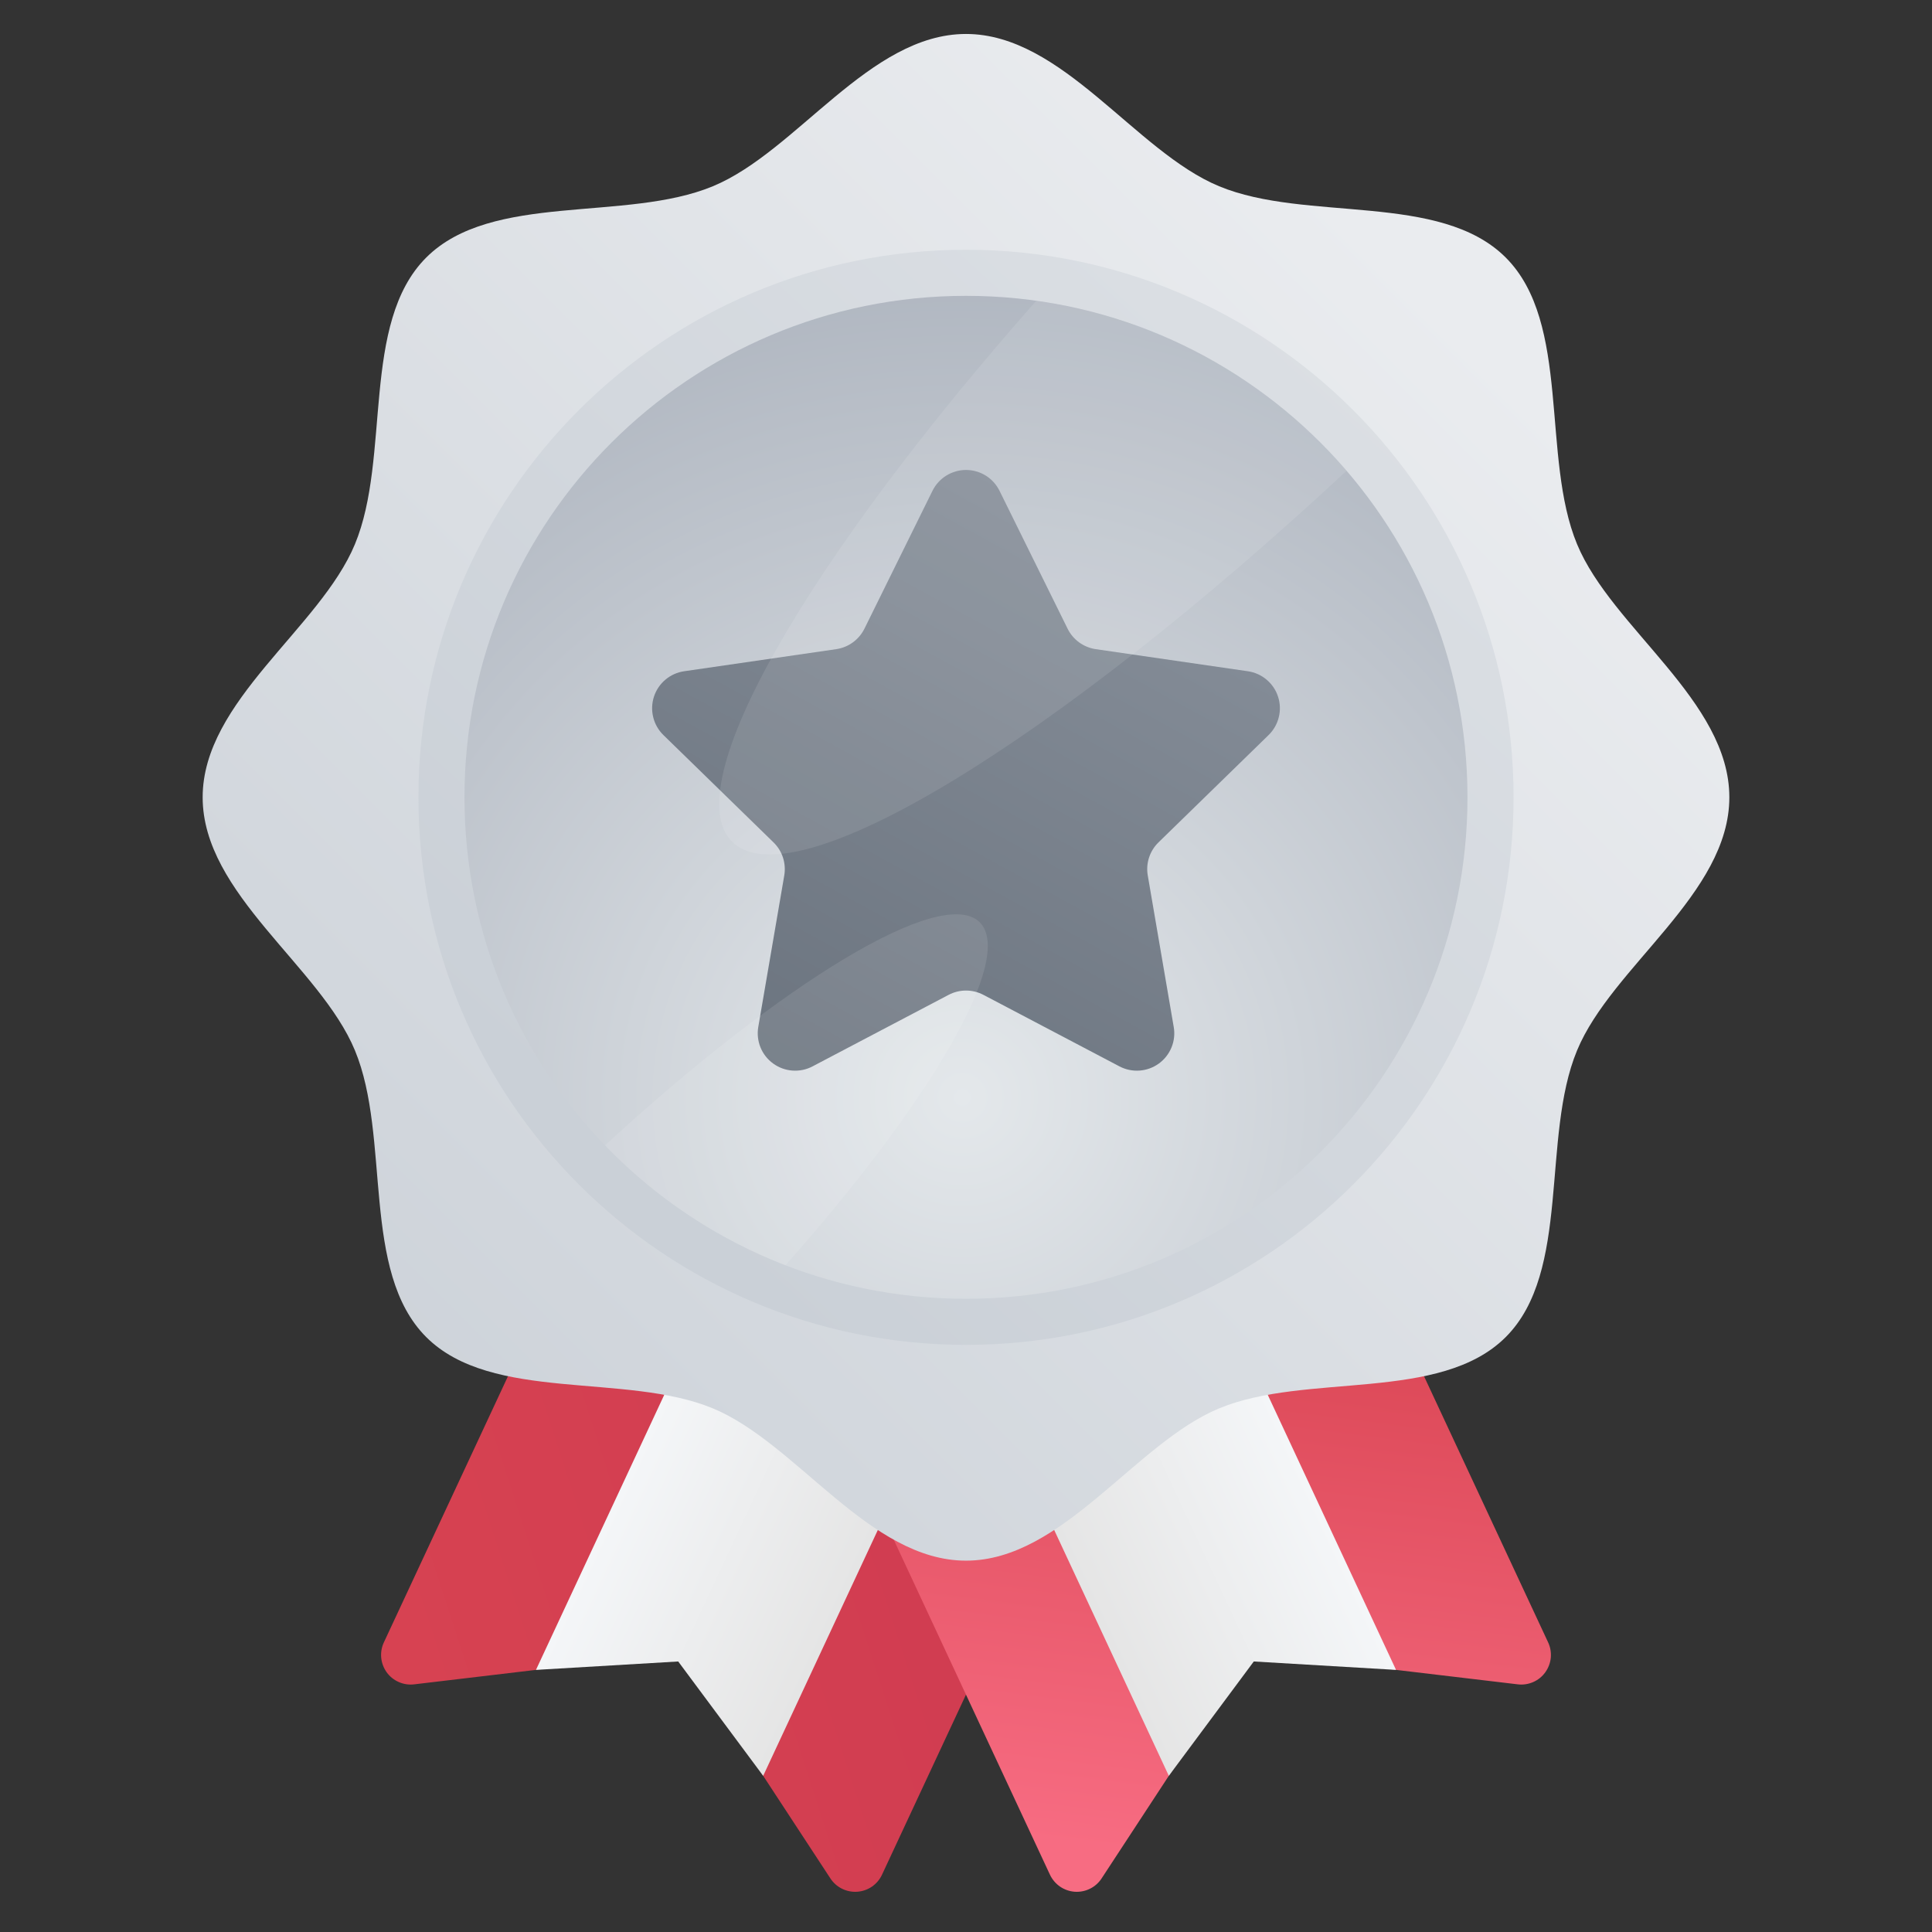 <svg width="48" height="48" viewBox="0 0 48 48" fill="none" xmlns="http://www.w3.org/2000/svg">
<rect x="0" y="0" width="48" height="48" fill="#333333" stroke="none"/>
<path d="M17.742 23.209L30.119 28.981L21.913 46.577C21.858 46.695 21.772 46.797 21.664 46.872C21.556 46.946 21.43 46.99 21.299 47C21.168 47.009 21.037 46.983 20.92 46.925C20.802 46.867 20.703 46.779 20.631 46.669L16.954 41.056L10.291 41.847C10.16 41.863 10.028 41.843 9.908 41.79C9.788 41.738 9.684 41.654 9.607 41.548C9.531 41.441 9.484 41.317 9.471 41.186C9.459 41.056 9.481 40.924 9.537 40.805L17.742 23.209Z" fill="url(#paint0_linear_4020_54214)"/>
<path d="M18.961 44.12L16.85 41.279L13.316 41.488L21.108 24.779L26.753 27.412L18.961 44.12Z" fill="url(#paint1_linear_4020_54214)"/>
<path d="M30.258 23.209L17.881 28.981L26.086 46.577C26.142 46.695 26.228 46.797 26.336 46.872C26.444 46.946 26.57 46.99 26.701 47C26.831 47.009 26.962 46.983 27.08 46.925C27.198 46.867 27.297 46.779 27.369 46.669L31.046 41.056L37.709 41.847C37.839 41.863 37.971 41.843 38.092 41.79C38.212 41.738 38.316 41.654 38.392 41.548C38.469 41.441 38.516 41.317 38.529 41.186C38.541 41.056 38.519 40.924 38.463 40.805L30.258 23.209Z" fill="url(#paint2_linear_4020_54214)"/>
<path d="M29.039 44.12L31.15 41.279L34.684 41.488L26.892 24.779L21.248 27.412L29.039 44.12Z" fill="url(#paint3_linear_4020_54214)"/>
<path d="M42.965 19.809C42.965 22.208 40.047 24.01 39.182 26.097C38.285 28.26 39.04 31.589 37.41 33.219C35.78 34.849 32.451 34.094 30.288 34.991C28.201 35.856 26.399 38.774 24 38.774C21.6 38.774 19.798 35.856 17.712 34.991C15.549 34.094 12.22 34.849 10.589 33.219C8.959 31.589 9.715 28.26 8.818 26.097C7.953 24.01 5.035 22.208 5.035 19.809C5.035 17.41 7.953 15.607 8.818 13.521C9.715 11.358 8.959 8.029 10.589 6.399C12.22 4.768 15.549 5.524 17.712 4.627C19.798 3.762 21.6 0.844 24 0.844C26.399 0.844 28.201 3.762 30.288 4.627C32.451 5.524 35.78 4.768 37.41 6.399C39.04 8.029 38.285 11.358 39.182 13.521C40.047 15.607 42.965 17.41 42.965 19.809Z" fill="url(#paint4_linear_4020_54214)"/>
<path d="M24 33.413C31.513 33.413 37.604 27.322 37.604 19.809C37.604 12.296 31.513 6.205 24 6.205C16.486 6.205 10.396 12.296 10.396 19.809C10.396 27.322 16.486 33.413 24 33.413Z" fill="url(#paint5_linear_4020_54214)"/>
<path d="M24 32.268C30.881 32.268 36.459 26.69 36.459 19.809C36.459 12.928 30.881 7.35 24 7.35C17.119 7.35 11.54 12.928 11.54 19.809C11.54 26.69 17.119 32.268 24 32.268Z" fill="url(#paint6_radial_4020_54214)"/>
<path d="M24.433 24.717L27.813 26.494C27.967 26.575 28.14 26.611 28.313 26.598C28.485 26.586 28.651 26.525 28.792 26.423C28.932 26.321 29.041 26.182 29.106 26.022C29.172 25.861 29.191 25.686 29.161 25.515L28.516 21.75C28.49 21.602 28.501 21.449 28.548 21.306C28.594 21.163 28.675 21.033 28.783 20.928L31.518 18.262C31.642 18.141 31.73 17.987 31.771 17.819C31.813 17.651 31.807 17.474 31.753 17.309C31.7 17.144 31.601 16.998 31.468 16.886C31.336 16.774 31.175 16.702 31.003 16.677L27.223 16.128C27.074 16.106 26.933 16.048 26.811 15.96C26.689 15.871 26.59 15.754 26.524 15.619L24.833 12.194C24.757 12.039 24.638 11.908 24.491 11.816C24.343 11.725 24.174 11.676 24 11.676C23.827 11.676 23.657 11.725 23.51 11.816C23.362 11.908 23.244 12.039 23.167 12.194L21.477 15.619C21.41 15.754 21.311 15.871 21.189 15.96C21.068 16.048 20.926 16.106 20.777 16.128L16.997 16.677C16.826 16.702 16.664 16.774 16.532 16.886C16.399 16.998 16.301 17.144 16.247 17.309C16.194 17.474 16.187 17.651 16.229 17.819C16.27 17.987 16.358 18.141 16.482 18.262L19.217 20.928C19.325 21.033 19.406 21.163 19.453 21.306C19.499 21.449 19.51 21.602 19.485 21.75L18.839 25.515C18.81 25.686 18.829 25.861 18.894 26.022C18.959 26.182 19.068 26.321 19.209 26.423C19.349 26.525 19.515 26.586 19.688 26.598C19.861 26.611 20.034 26.575 20.187 26.494L23.568 24.717C23.701 24.647 23.849 24.61 24 24.61C24.151 24.61 24.299 24.647 24.433 24.717Z" fill="url(#paint7_linear_4020_54214)"/>
<path opacity="0.1" d="M25.745 7.472C20.052 13.926 16.8 19.523 18.188 20.911C19.705 22.428 26.255 18.399 33.455 11.696C31.485 9.396 28.744 7.894 25.745 7.472Z" fill="white"/>
<path opacity="0.1" d="M15.031 28.456C16.291 29.764 17.821 30.781 19.515 31.436C23.138 27.35 25.219 23.791 24.342 22.915C23.41 21.983 19.441 24.397 15.031 28.456Z" fill="white"/>
<defs>
<linearGradient id="paint0_linear_4020_54214" x1="27.706" y1="32.463" x2="4.755" y2="39.902" gradientUnits="userSpaceOnUse">
<stop stop-color="#CE3A50"/>
<stop offset="0.999" stop-color="#D94452"/>
</linearGradient>
<linearGradient id="paint1_linear_4020_54214" x1="22.851" y1="35.745" x2="17.208" y2="33.111" gradientUnits="userSpaceOnUse">
<stop stop-color="#E5E5E5"/>
<stop offset="0.999" stop-color="#F4F6F8"/>
</linearGradient>
<linearGradient id="paint2_linear_4020_54214" x1="26.853" y1="45.849" x2="28.714" y2="31.073" gradientUnits="userSpaceOnUse">
<stop stop-color="#F76C82"/>
<stop offset="0.999" stop-color="#D94452"/>
</linearGradient>
<linearGradient id="paint3_linear_4020_54214" x1="25.149" y1="35.745" x2="30.792" y2="33.111" gradientUnits="userSpaceOnUse">
<stop stop-color="#E5E5E5"/>
<stop offset="0.999" stop-color="#F4F6F8"/>
</linearGradient>
<linearGradient id="paint4_linear_4020_54214" x1="36.14" y1="7.669" x2="6.533" y2="37.276" gradientUnits="userSpaceOnUse">
<stop offset="0.002" stop-color="#EAECEF"/>
<stop offset="1" stop-color="#CAD0D7"/>
</linearGradient>
<linearGradient id="paint5_linear_4020_54214" x1="49.692" y1="-8.081" x2="15.362" y2="29.186" gradientUnits="userSpaceOnUse">
<stop offset="0.002" stop-color="#EAECEF"/>
<stop offset="1" stop-color="#CAD0D7"/>
</linearGradient>
<radialGradient id="paint6_radial_4020_54214" cx="0" cy="0" r="1" gradientUnits="userSpaceOnUse" gradientTransform="translate(23.911 27.255) scale(23.261 23.261)">
<stop stop-color="#E4E8EB"/>
<stop offset="1" stop-color="#A9B0BB"/>
</radialGradient>
<linearGradient id="paint7_linear_4020_54214" x1="37.937" y1="-6.144" x2="17.338" y2="31.382" gradientUnits="userSpaceOnUse">
<stop stop-color="#A9B0BB"/>
<stop offset="1" stop-color="#636C77"/>
</linearGradient>
</defs>
</svg>
